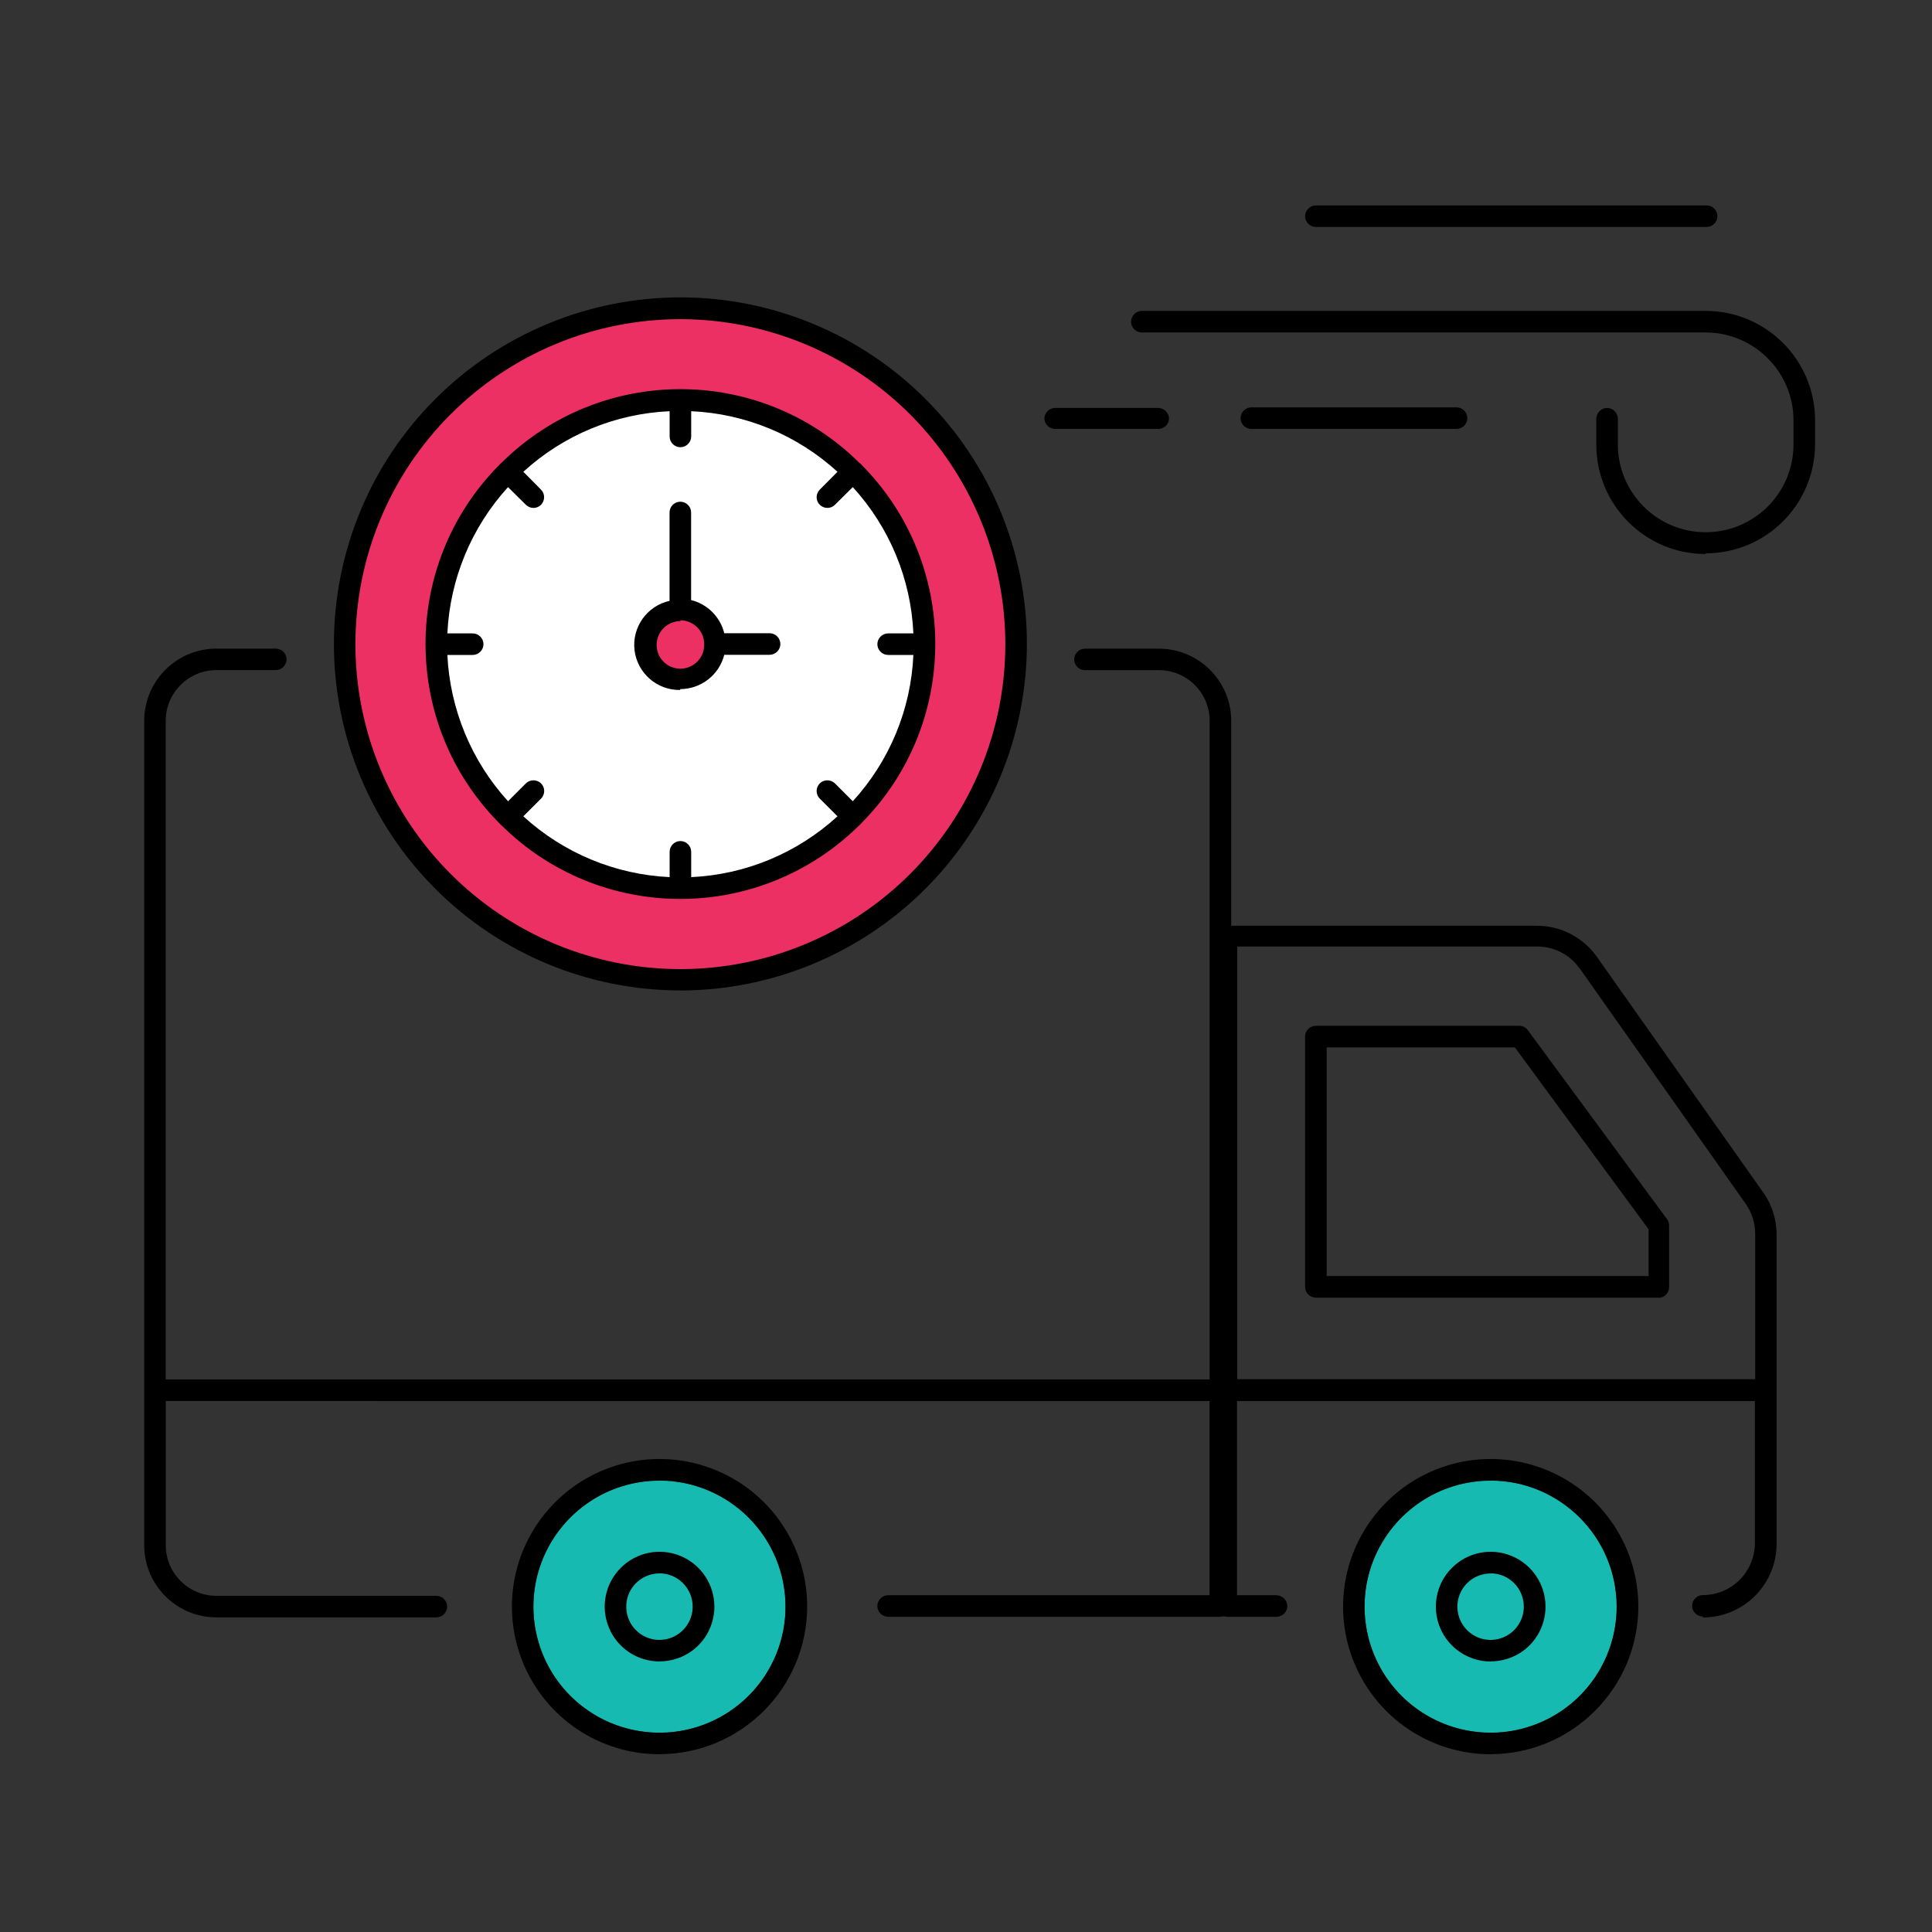<?xml version="1.0" encoding="UTF-8"?> <svg xmlns="http://www.w3.org/2000/svg" id="Layer_1" version="1.1" viewBox="0 0 250 250"><rect x="0" y="0" width="250" height="250" fill="#333333" stroke="none"/><defs><style> .st0 { fill: #fff; } .st1 { fill: #16bab0; } .st2 { fill: #ec3063; } </style></defs><circle class="st2" cx="88.04" cy="83.93" r="43.06"></circle><circle class="st0" cx="88.05" cy="83.4" r="32.85"></circle><circle class="st2" cx="87.86" cy="83.31" r="4.83"></circle><circle class="st1" cx="85.33" cy="207.9" r="16.33"></circle><circle class="st1" cx="192.89" cy="207.9" r="16.33"></circle><path d="M192.89,227c-7.73,0-14.69-4.66-17.64-11.79-2.96-7.14-1.33-15.35,4.14-20.82,5.47-5.47,13.67-7.1,20.82-4.14,7.13,2.95,11.79,9.92,11.79,17.64-.02,10.53-8.56,19.08-19.1,19.1ZM192.89,191.6h0c-6.6-.01-12.54,3.97-15.07,10.06-2.52,6.09-1.13,13.1,3.53,17.77,4.67,4.66,11.69,6.06,17.78,3.53,6.09-2.52,10.06-8.46,10.06-15.06-.01-9-7.31-16.29-16.3-16.31h0ZM85.34,227c-7.73,0-14.69-4.66-17.64-11.79-2.96-7.14-1.33-15.35,4.14-20.82,5.47-5.47,13.67-7.1,20.82-4.14,7.13,2.95,11.79,9.92,11.79,17.64-.02,10.53-8.56,19.08-19.1,19.1ZM85.34,191.6h0c-6.6-.01-12.54,3.97-15.07,10.06-2.52,6.09-1.13,13.1,3.53,17.77,4.67,4.66,11.69,6.06,17.78,3.53,6.09-2.52,10.06-8.46,10.06-15.06-.01-9-7.31-16.29-16.3-16.31h0ZM192.89,215h0c-2.87-.01-5.46-1.74-6.55-4.39-1.1-2.65-.49-5.71,1.54-7.73,2.02-2.03,5.08-2.64,7.73-1.54,2.65,1.1,4.38,3.69,4.38,6.55,0,1.87-.74,3.69-2.07,5.02-1.33,1.33-3.14,2.07-5.02,2.07h0ZM192.89,203.61h0c-1.74-.01-3.31,1.04-3.98,2.65-.66,1.6-.29,3.46.93,4.68,1.24,1.24,3.08,1.6,4.69.93,1.6-.66,2.65-2.23,2.65-3.97,0-1.14-.45-2.24-1.26-3.05s-1.9-1.26-3.04-1.26h0ZM85.34,214.99c-2.87,0-5.46-1.73-6.55-4.38-1.1-2.65-.49-5.71,1.54-7.73,2.02-2.03,5.08-2.64,7.73-1.54,2.65,1.1,4.38,3.69,4.38,6.55,0,1.87-.74,3.69-2.07,5.02-1.33,1.33-3.14,2.07-5.02,2.07h0ZM85.34,203.6c-1.74,0-3.31,1.05-3.98,2.66-.66,1.6-.29,3.46.93,4.68,1.24,1.24,3.08,1.6,4.69.93,1.6-.66,2.65-2.23,2.65-3.97,0-1.14-.45-2.24-1.26-3.05s-1.9-1.26-3.04-1.26h0ZM220.36,209.18c-.77,0-1.4-.62-1.4-1.39s.63-1.39,1.4-1.39c3.72,0,6.72-3.02,6.72-6.73v-18.38h-67.01v25.13h5.11c.76.02,1.38.64,1.4,1.4,0,.37-.15.72-.41.98s-.62.41-.99.41h-6.47c-.26-.07-.53-.07-.79,0h-43c-.76,0-1.39-.63-1.39-1.39s.63-1.4,1.39-1.4h41.6v-25.13H21.45v18.66c0,3.62,2.94,6.55,6.56,6.55h28.45c.38,0,.73.15.99.41s.41.62.41.99-.15.72-.41.98-.62.41-.99.41h-28.45c-5.16,0-9.35-4.19-9.35-9.35v-106.66c0-5.16,4.19-9.35,9.35-9.35h7.67c.77,0,1.4.62,1.4,1.39s-.63,1.39-1.4,1.39h-7.67c-1.74,0-3.41.69-4.64,1.93-1.24,1.23-1.93,2.9-1.93,4.64v85.22h135.09v-85.22c0-3.62-2.94-6.56-6.56-6.56h-9.58c-.76,0-1.39-.62-1.39-1.39s.63-1.39,1.39-1.39h9.58c5.16,0,9.35,4.19,9.35,9.35v26.5h39.54c3.11,0,6.01,1.51,7.79,4.04l21.5,30.46h.01c1.15,1.64,1.76,3.59,1.73,5.59v39.9c0,2.52-1.01,4.94-2.79,6.73-1.79,1.78-4.21,2.79-6.73,2.79v-.11ZM160.11,178.47h67.01v-18.82c0-1.39-.43-2.75-1.23-3.88l-21.5-30.49h-.01c-1.29-1.79-3.37-2.84-5.58-2.8h-38.7v55.99ZM214.64,167.92h-44.36c-.77,0-1.4-.63-1.4-1.39v-32.4c0-.76.63-1.39,1.4-1.39h26.3c.44-.01.86.2,1.11.55l18.04,24.49c.17.25.25.54.25.84v7.93c0,.75-.59,1.37-1.34,1.4v-.03ZM171.67,165.12h41.66v-6.05l-17.31-23.54h-24.35v29.59ZM88.04,128.16c-11.89,0-23.3-4.73-31.7-13.14-8.41-8.41-13.14-19.82-13.13-31.71,0-11.89,4.72-23.3,13.14-31.7,8.41-8.41,19.82-13.13,31.71-13.13,11.89.01,23.3,4.74,31.7,13.15,8.41,8.42,13.13,19.83,13.12,31.73-.02,11.88-4.75,23.27-13.16,31.67-8.41,8.4-19.8,13.12-31.68,13.14h0ZM88.04,41.3c-11.15,0-21.84,4.43-29.73,12.31-7.89,7.88-12.32,18.58-12.32,29.74s4.43,21.84,12.32,29.73c7.88,7.89,18.57,12.32,29.73,12.32s21.85-4.43,29.74-12.32c7.88-7.88,12.31-18.57,12.31-29.73-.01-11.15-4.45-21.84-12.32-29.73-7.88-7.87-18.57-12.31-29.73-12.32h0ZM88.04,116.32c-8.67.01-16.99-3.41-23.14-9.52l-.17-.14-.14-.17h-.01c-12.69-12.83-12.69-33.48,0-46.3l.14-.17.17-.14h.01c12.82-12.7,33.47-12.7,46.29,0l.17.14c.06.03.1.08.14.14,12.7,12.84,12.7,33.49,0,46.32l-.14.17-.17.14h0c-6.16,6.11-14.48,9.54-23.15,9.53h0ZM88.04,108.83c.38,0,.73.15.99.41s.41.62.41.99v3.27c7.04-.32,13.74-3.12,18.93-7.87l-2.29-2.29c-.26-.26-.41-.62-.41-.99s.15-.72.41-.98c.54-.53,1.41-.53,1.96,0l2.31,2.31c4.75-5.19,7.53-11.89,7.84-18.93h-3.27c-.76,0-1.39-.63-1.39-1.39s.63-1.4,1.39-1.4h3.27c-.31-7.04-3.09-13.73-7.84-18.93l-2.31,2.29c-.54.54-1.41.54-1.96,0s-.54-1.41,0-1.96l2.29-2.31c-5.2-4.75-11.89-7.53-18.93-7.84v3.27c0,.76-.63,1.39-1.4,1.39s-1.39-.63-1.39-1.39v-3.27c-7.04.31-13.74,3.09-18.93,7.84l2.29,2.31c.53.54.53,1.41,0,1.96-.54.54-1.41.54-1.96,0l-2.31-2.29c-4.74,5.2-7.52,11.9-7.85,18.93h3.27c.38,0,.73.15.99.41s.41.62.41.99-.15.72-.41.98-.62.41-.99.41h-3.27c.34,7.03,3.11,13.73,7.85,18.93l2.31-2.31c.54-.53,1.41-.53,1.96,0,.26.26.41.62.41.98s-.15.73-.41.99l-2.29,2.29c5.19,4.75,11.89,7.54,18.93,7.87v-3.27c0-.38.15-.73.41-.99s.62-.41.98-.41h0ZM88.04,89.28h0c-2.99.07-5.56-2.15-5.93-5.13-.36-2.97,1.6-5.75,4.53-6.4v-11.44c0-.77.63-1.39,1.39-1.39s1.4.62,1.4,1.39v11.34c2.12.52,3.77,2.18,4.29,4.29h5.86c.38,0,.73.15.99.41s.41.62.41.99-.15.72-.41.98-.62.41-.99.41h-5.86c-.66,2.61-3.01,4.43-5.7,4.44v.1ZM88.04,80.37h0c-1.24.01-2.36.75-2.84,1.91-.47,1.15-.21,2.47.67,3.35.88.88,2.2,1.14,3.35.66,1.14-.47,1.9-1.59,1.9-2.84.03-.83-.28-1.64-.86-2.24-.59-.6-1.38-.94-2.22-.94v.1ZM220.72,71.69h0c-7.81.01-14.16-6.33-14.16-14.15v-3.35c0-.77.63-1.4,1.4-1.4.37,0,.72.15.98.41s.41.62.41.99v3.32c0,6.27,5.09,11.36,11.36,11.36s11.37-5.09,11.37-11.36v-3.13c-.02-6.26-5.1-11.35-11.37-11.36h-72.96c-.76,0-1.39-.63-1.39-1.39s.63-1.4,1.39-1.4h72.96c7.82,0,14.16,6.35,14.16,14.16v3.05c0,7.82-6.33,14.16-14.16,14.16v.1ZM188.47,55.5h-26.55c-.76,0-1.39-.63-1.39-1.39s.63-1.4,1.39-1.4h26.55c.38,0,.73.15.99.41s.41.62.41.99-.15.72-.41.98-.62.41-.99.41ZM149.77,55.5h-13.34c-.69-.06-1.24-.62-1.29-1.31,0-.77.63-1.4,1.39-1.4h13.35c.37,0,.72.15.98.41.26.26.41.62.41.99-.02.38-.19.72-.47.97-.28.24-.66.37-1.04.34ZM220.84,29.37h-50.56c-.77,0-1.4-.63-1.4-1.39s.63-1.4,1.4-1.4h50.56c.37,0,.72.15.98.41.26.26.41.62.41.99s-.15.72-.41.98c-.26.26-.62.41-.98.41h0Z"></path></svg> 